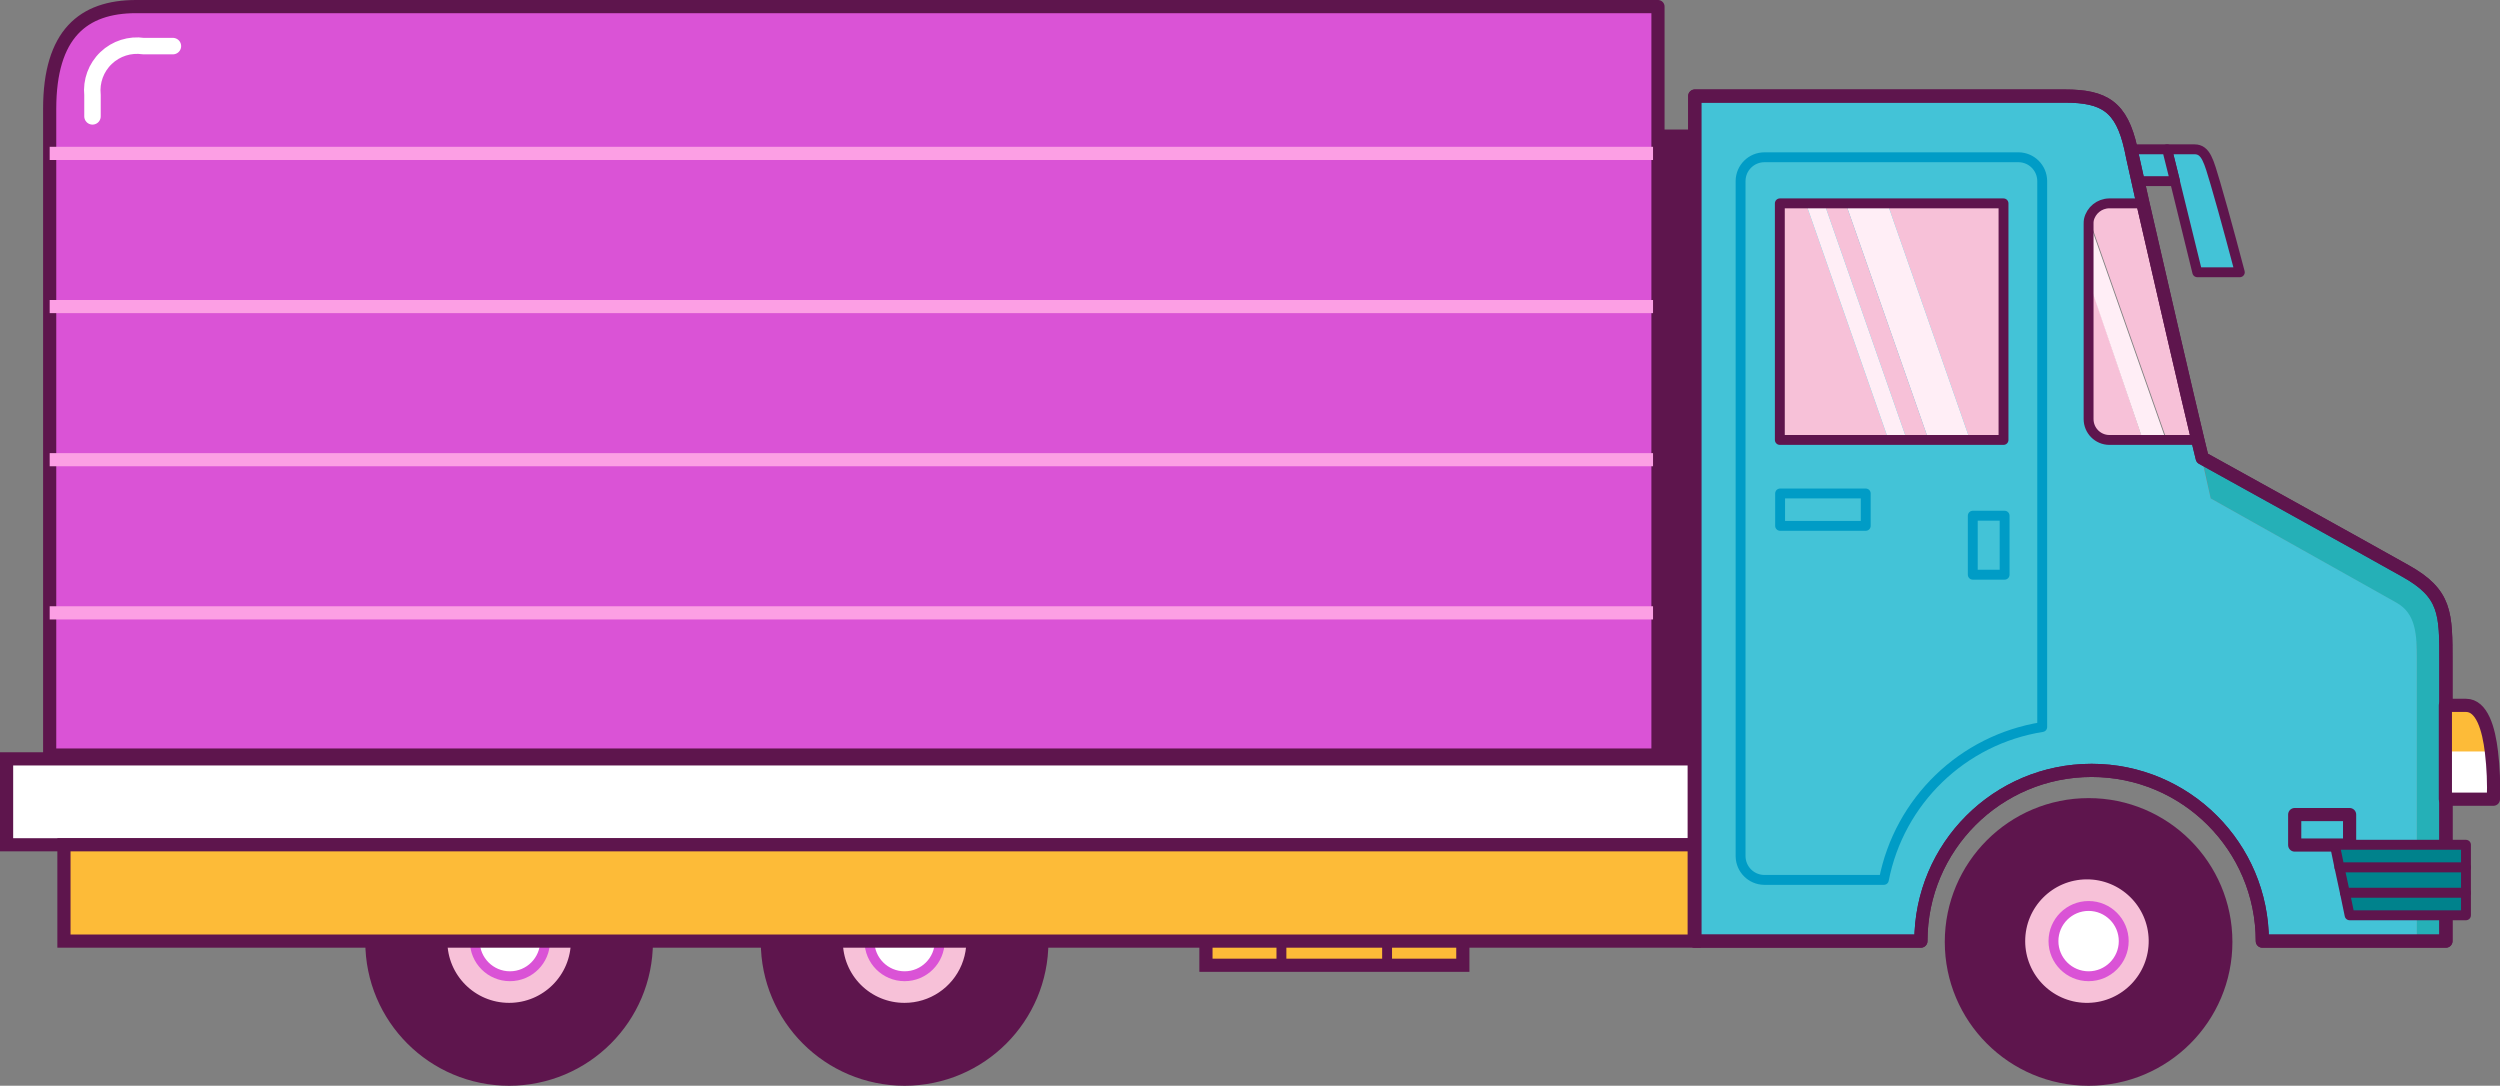 <svg version="1.1" xmlns="http://www.w3.org/2000/svg" xmlns:xlink="http://www.w3.org/1999/xlink" width="273.27" height="118.68" viewBox="0,0,273.27,118.68"><rect x="0" y="0" width="273.27" height="118.68" fill="#808080" stroke="none"/><g transform="translate(-66.359,-121.86)"><g data-paper-data="{&quot;isPaintingLayer&quot;:true}" fill="none" fill-rule="nonzero" stroke="none" stroke-width="none" stroke-linecap="none" stroke-linejoin="none" stroke-miterlimit="10" stroke-dasharray="" stroke-dashoffset="0" font-family="none" font-weight="none" font-size="none" text-anchor="none" style="mix-blend-mode: normal"><g data-paper-data="{&quot;index&quot;:null}" id="Tire-1"><path d="M300.724,218.425c1.554,1.553 2.515,3.698 2.515,6.065c0,2.367 -0.961,4.512 -2.515,6.065c-1.553,1.554 -3.698,2.515 -6.065,2.515c-2.367,0 -4.512,-0.961 -6.065,-2.515c-1.554,-1.553 -2.515,-3.698 -2.515,-6.065c0,-2.367 0.961,-4.512 2.515,-6.065c1.553,-1.554 3.698,-2.515 6.065,-2.515c2.367,0 4.512,0.961 6.065,2.515z" id="Oval" fill="#f7c1d8" stroke="none" stroke-width="1" stroke-linecap="butt" stroke-linejoin="miter"/><path d="M294.659,209.82c8.284,0 15,6.716 15,15c0,8.284 -6.716,15 -15,15c-8.284,0 -15,-6.716 -15,-15c0,-8.284 6.716,-15 15,-15zM294.659,232.2c4.101,-0.099 7.355,-3.486 7.289,-7.587c-0.065,-4.101 -3.426,-7.383 -7.528,-7.351c-4.101,0.033 -7.41,3.366 -7.411,7.468c-0.001,2.013 0.811,3.941 2.251,5.347c1.44,1.406 3.387,2.172 5.399,2.123z" id="Shape" fill="#5e154d" stroke="#5e154d" stroke-width="1.44" stroke-linecap="round" stroke-linejoin="round"/><path d="M297.374,222.015c0.695,0.696 1.125,1.656 1.125,2.715c0,1.059 -0.43,2.019 -1.125,2.715c-0.696,0.695 -1.656,1.125 -2.715,1.125c-1.059,0 -2.019,-0.43 -2.715,-1.125c-0.695,-0.696 -1.125,-1.656 -1.125,-2.715c0,-1.059 0.43,-2.019 1.125,-2.715c0.696,-0.695 1.656,-1.125 2.715,-1.125c1.059,0 2.019,0.43 2.715,1.125z" id="Oval" fill="#ffffff" stroke="#da53d6" stroke-width="1.08" stroke-linecap="round" stroke-linejoin="round"/></g><g data-paper-data="{&quot;index&quot;:null}" id="Tire-2"><path d="M165.239,212.76c6.627,0 12,5.373 12,12c0,6.627 -5.373,12 -12,12c-6.627,0 -12,-5.373 -12,-12c0,-6.627 5.373,-12 12,-12z" id="Path" fill="#f7c1d8" stroke="none" stroke-width="1" stroke-linecap="butt" stroke-linejoin="miter"/><path d="M165.239,209.82c8.284,0 15,6.716 15,15c0,8.284 -6.716,15 -15,15c-8.284,0 -15,-6.716 -15,-15c0,-8.284 6.716,-15 15,-15zM165.239,232.2c3.021,0 5.745,-1.82 6.901,-4.611c1.157,-2.792 0.517,-6.005 -1.619,-8.141c-2.136,-2.136 -5.349,-2.776 -8.141,-1.619c-2.791,1.156 -4.611,3.88 -4.611,6.901c-0.008,1.984 0.776,3.888 2.179,5.291c1.403,1.403 3.307,2.187 5.291,2.179z" id="Shape" fill="#5e154d" stroke="#5e154d" stroke-width="1.44" stroke-linecap="round" stroke-linejoin="round"/><path d="M167.954,222.015c0.695,0.696 1.125,1.656 1.125,2.715c0,1.059 -0.43,2.019 -1.125,2.715c-0.696,0.695 -1.656,1.125 -2.715,1.125c-1.059,0 -2.019,-0.43 -2.715,-1.125c-0.695,-0.696 -1.125,-1.656 -1.125,-2.715c0,-1.059 0.43,-2.019 1.125,-2.715c0.696,-0.695 1.656,-1.125 2.715,-1.125c1.059,0 2.019,0.43 2.715,1.125z" id="Oval" fill="#ffffff" stroke="#da53d6" stroke-width="1.08" stroke-linecap="round" stroke-linejoin="round"/></g><g data-paper-data="{&quot;index&quot;:null}" id="Tire-3"><path d="M122.009,212.76c6.627,0 12,5.373 12,12c0,6.627 -5.373,12 -12,12c-6.627,0 -12,-5.373 -12,-12c0,-6.627 5.373,-12 12,-12z" id="Path" fill="#f7c1d8" stroke="none" stroke-width="1" stroke-linecap="butt" stroke-linejoin="miter"/><path d="M122.009,209.82c8.284,0 15,6.716 15,15c0,8.284 -6.716,15 -15,15c-8.284,0 -15,-6.716 -15,-15c0,-3.978 1.58,-7.794 4.393,-10.607c2.813,-2.813 6.629,-4.393 10.607,-4.393zM122.009,232.2c4.126,0 7.47,-3.344 7.47,-7.47c0,-4.126 -3.344,-7.47 -7.47,-7.47c-4.126,0 -7.47,3.344 -7.47,7.47c0,4.126 3.344,7.47 7.47,7.47z" id="Shape" fill="#5e154d" stroke="#5e154d" stroke-width="1.44" stroke-linecap="round" stroke-linejoin="round"/><path d="M124.814,222.015c0.695,0.696 1.125,1.656 1.125,2.715c0,1.059 -0.43,2.019 -1.125,2.715c-0.696,0.695 -1.656,1.125 -2.715,1.125c-1.059,0 -2.019,-0.43 -2.715,-1.125c-0.695,-0.696 -1.125,-1.656 -1.125,-2.715c0,-1.059 0.43,-2.019 1.125,-2.715c0.696,-0.695 1.656,-1.125 2.715,-1.125c1.059,0 2.019,0.43 2.715,1.125z" id="Oval" fill="#ffffff" stroke="#da53d6" stroke-width="1.08" stroke-linecap="round" stroke-linejoin="round"/></g><g data-paper-data="{&quot;index&quot;:null}" id="Group-3" stroke="#5e154d" stroke-linejoin="miter"><g id="Group-2"><path d="M226.259,227.37h-28.08v-13.17h28.08z" id="Rectangle" fill="#fdbb38" stroke-width="1.44" stroke-linecap="butt"/><path d="M217.979,214.2v13.17" id="Path" fill="none" stroke-width="1.08" stroke-linecap="round"/><path d="M206.429,227.37v-13.17" id="Path" fill="none" stroke-width="1.08" stroke-linecap="round"/></g><path d="M251.549,214.2h-184.47v-9.39h184.47z" id="Rectangle" fill="#ffffff" stroke-width="1.44" stroke-linecap="round"/><path d="M251.549,224.73h-178.2v-10.53h178.2z" id="Rectangle" fill="#fdbb38" stroke-width="1.44" stroke-linecap="butt"/></g><g data-paper-data="{&quot;index&quot;:null}" id="Group"><path d="M328.259,187.74l-20.25,-11.4l-0.93,-4.41c0,0 18.27,10.11 22.2,12.33c4.47,2.49 4.44,4.65 4.44,9.96v30.51h-3.18v-30.81c-0.06,-2.7 -0.15,-4.92 -2.28,-6.18z" id="Path" fill="#25b0b7" stroke="none" stroke-width="1" stroke-linecap="butt" stroke-linejoin="miter"/><path d="M292.049,132.36c4.35,0 6.21,1.17 7.23,5.73c0.21,1.08 0.72,3.24 1.32,6h-3.69c-1.236,0.016 -2.234,1.014 -2.25,2.25v21.33c0,1.248 1.003,2.264 2.25,2.28h9.63l0.48,1.98l0.99,4.41l20.31,11.4c2.13,1.2 2.22,3.48 2.22,6.18v30.81h-16.89c0,-10.306 -8.354,-18.66 -18.66,-18.66c-10.306,0 -18.66,8.354 -18.66,18.66h-24.72v-92.37z" id="Path" fill="#43c3d7" stroke="none" stroke-width="1" stroke-linecap="butt" stroke-linejoin="miter"/><path d="M270.299,179.34h-9.36v-3.54h9.36z" id="Rectangle" fill="none" stroke="#009cc6" stroke-width="1.08" stroke-linecap="round" stroke-linejoin="round"/><path d="M323.189,214.23h-6v-3.33h6z" id="Rectangle" fill="none" stroke="#5e154d" stroke-width="1.44" stroke-linecap="round" stroke-linejoin="round"/><path d="M259.229,139.05h27.78c1.418,0.016 2.564,1.162 2.58,2.58v59.7c-8.705,1.385 -15.619,8.059 -17.31,16.71h-13.08c-1.418,-0.016 -2.564,-1.162 -2.58,-2.58v-73.83c0.016,-1.43 1.18,-2.58 2.61,-2.58z" id="Path" fill="none" stroke="#009cc6" stroke-width="1.08" stroke-linecap="round" stroke-linejoin="round"/><path d="M285.479,184.68h-3.48v-6.45h3.48z" id="Rectangle" fill="none" stroke="#009cc6" stroke-width="1.08" stroke-linecap="round" stroke-linejoin="round"/><path d="M260.909,144.09h2.85l9.03,25.86h-11.88v-25.86" id="Path" fill="#f7c1d8" stroke="none" stroke-width="1" stroke-linecap="butt" stroke-linejoin="miter"/><path d="M285.359,144.09v25.86h-3.66l-9.03,-25.86h12.69" id="Path" fill="#f7c1d8" stroke="none" stroke-width="1" stroke-linecap="butt" stroke-linejoin="miter"/><path d="M272.669,144.09l9.03,25.86h-4.53l-9.06,-25.86h4.56" id="Path" fill="#ffeef6" stroke="none" stroke-width="1" stroke-linecap="butt" stroke-linejoin="miter"/><path d="M296.909,144h3.69c1.83,8.01 4.83,21 6,25.86h-3.42l-8.43,-24c0.206,-1.043 1.098,-1.811 2.16,-1.86z" id="Path" fill="#f7c1d8" stroke="none" stroke-width="1" stroke-linecap="butt" stroke-linejoin="miter"/><path d="M300.599,169.95h-3.69c-1.247,-0.016 -2.25,-1.032 -2.25,-2.28v-15.33z" id="Path" fill="#f7c1d8" stroke="none" stroke-width="1" stroke-linecap="butt" stroke-linejoin="miter"/><path d="M294.659,146.34c-0.015,-0.15 -0.015,-0.3 0,-0.45l8.43,24h-2.52l-6,-17.61z" id="Path" fill="#ffeef6" stroke="none" stroke-width="1" stroke-linecap="butt" stroke-linejoin="miter"/><path d="M268.109,144.09l9.06,25.86h-2.37l-9.03,-25.86h2.34" id="Path" fill="#f7c1d8" stroke="none" stroke-width="1" stroke-linecap="butt" stroke-linejoin="miter"/><path d="M265.769,144.09l9.03,25.86h-2.01l-9.03,-25.86h2.01" id="Path" fill="#ffeef6" stroke="none" stroke-width="1" stroke-linecap="butt" stroke-linejoin="miter"/><path d="M306.239,138.18c1.26,0 1.56,1.32 2.28,3.72c0.99,3.33 2.67,9.72 2.67,9.72h-4.65l-3.3,-13.44z" id="Path" fill="#43c3d7" stroke="#5e154d" stroke-width="1.08" stroke-linecap="round" stroke-linejoin="round"/><path d="M303.239,138.18l0.87,3.48h-4.05l-0.78,-3.48h3.96" id="Path" fill="#43c3d7" stroke="#5e154d" stroke-width="1.08" stroke-linecap="round" stroke-linejoin="round"/><path d="M292.049,132.36c4.35,0 6.21,1.17 7.23,5.73c0.21,1.08 0.72,3.24 1.32,6c1.83,8.01 4.83,21 6,25.86l0.48,1.98c0,0 18.27,10.11 22.2,12.33c4.47,2.49 4.44,4.65 4.44,9.96v30.51h-20.07c0,-10.306 -8.354,-18.66 -18.66,-18.66c-10.306,0 -18.66,8.354 -18.66,18.66h-24.72v-92.37z" id="Path" fill="none" stroke="#5e154d" stroke-width="1.44" stroke-linecap="butt" stroke-linejoin="round"/><path d="M285.359,169.95h-24.45v-25.86h24.45z" id="Rectangle" fill="none" stroke="#5e154d" stroke-width="1.08" stroke-linecap="round" stroke-linejoin="round"/><path d="M292.049,132.36c4.35,0 6.21,1.17 7.23,5.73c0.21,1.08 0.72,3.24 1.32,6c1.83,8.01 4.83,21 6,25.86l0.48,1.98c0,0 18.27,10.11 22.2,12.33c4.47,2.49 4.44,4.65 4.44,9.96v30.51h-20.07c0,-10.306 -8.354,-18.66 -18.66,-18.66c-10.306,0 -18.66,8.354 -18.66,18.66h-24.72v-92.37z" id="Path" fill="none" stroke="#5e154d" stroke-width="1.44" stroke-linecap="round" stroke-linejoin="round"/><path d="M294.689,145.89c0.235,-1.041 1.153,-1.785 2.22,-1.8h3.69c1.83,8.01 4.83,21 6,25.86h-9.69c-1.247,-0.016 -2.25,-1.032 -2.25,-2.28v-21.33c-0.005,-0.151 0.005,-0.301 0.03,-0.45z" id="Path" fill="none" stroke="#5e154d" stroke-width="1.08" stroke-linecap="round" stroke-linejoin="round"/><path d="M335.909,216.66v2.79h-13.23l-0.6,-2.79h13.83" id="Path" fill="#00828c" stroke="#5e154d" stroke-width="1.08" stroke-linecap="round" stroke-linejoin="round"/><path d="M335.909,221.91h-12.72l-0.51,-2.46h13.23v2.46" id="Path" fill="#00828c" stroke="#5e154d" stroke-width="1.08" stroke-linecap="round" stroke-linejoin="round"/><path d="M321.569,214.2h14.34v2.46h-13.83l-0.51,-2.46" id="Path" fill="#00828c" stroke="#5e154d" stroke-width="1.08" stroke-linecap="round" stroke-linejoin="round"/><path d="M333.659,198.96h2.25c1.74,0 2.49,2.55 2.79,5.13h-5.04z" id="Path" fill="#fdbb38" stroke="none" stroke-width="1" stroke-linecap="butt" stroke-linejoin="miter"/><path d="M338.699,204c0.201,1.702 0.271,3.417 0.21,5.13h-5.25v-5.13z" id="Path" fill="#ffffff" stroke="none" stroke-width="1" stroke-linecap="butt" stroke-linejoin="miter"/><path d="M335.909,198.96c1.74,0 2.49,2.55 2.79,5.13c0.201,1.702 0.271,3.417 0.21,5.13h-5.25v-10.26z" id="Path" fill="none" stroke="#5e154d" stroke-width="1.44" stroke-linecap="round" stroke-linejoin="round"/></g><g data-paper-data="{&quot;index&quot;:null}" id="Back-of-Truck"><path d="M71.789,133.77c0,-8.19 3.66,-11.19 9.45,-11.19h166.35v81.81h-175.8z" id="Path" fill="#da53d6" stroke="none" stroke-width="1" stroke-linecap="butt" stroke-linejoin="miter"/><path d="M71.789,133.77c0,-8.19 3.66,-11.19 9.45,-11.19h166.35v81.81h-175.8z" id="Path" fill="none" stroke="#5e154d" stroke-width="1.44" stroke-linecap="round" stroke-linejoin="round"/><path d="M71.789,138.63h175.8" id="Path" fill="none" stroke="#fc9fe4" stroke-width="1.44" stroke-linecap="butt" stroke-linejoin="round"/><path d="M71.789,155.37h175.8" id="Path" fill="none" stroke="#fc9fe4" stroke-width="1.44" stroke-linecap="butt" stroke-linejoin="round"/><path d="M247.589,172.11h-175.8" id="Path" fill="none" stroke="#fc9fe4" stroke-width="1.44" stroke-linecap="butt" stroke-linejoin="round"/><path d="M247.589,188.85h-175.8" id="Path" fill="none" stroke="#fc9fe4" stroke-width="1.44" stroke-linecap="butt" stroke-linejoin="round"/><path d="M76.469,134.58v-2.34c-0.155,-1.502 0.392,-2.992 1.483,-4.036c1.091,-1.044 2.603,-1.525 4.097,-1.304h3.21" id="Path" fill="none" stroke="#ffffff" stroke-width="1.8" stroke-linecap="round" stroke-linejoin="round"/><path d="M251.549,204.39h-3.96v-67.83h3.96z" id="Rectangle" fill="#5e154d" stroke="#5e154d" stroke-width="1.08" stroke-linecap="round" stroke-linejoin="round"/></g></g></g></svg>